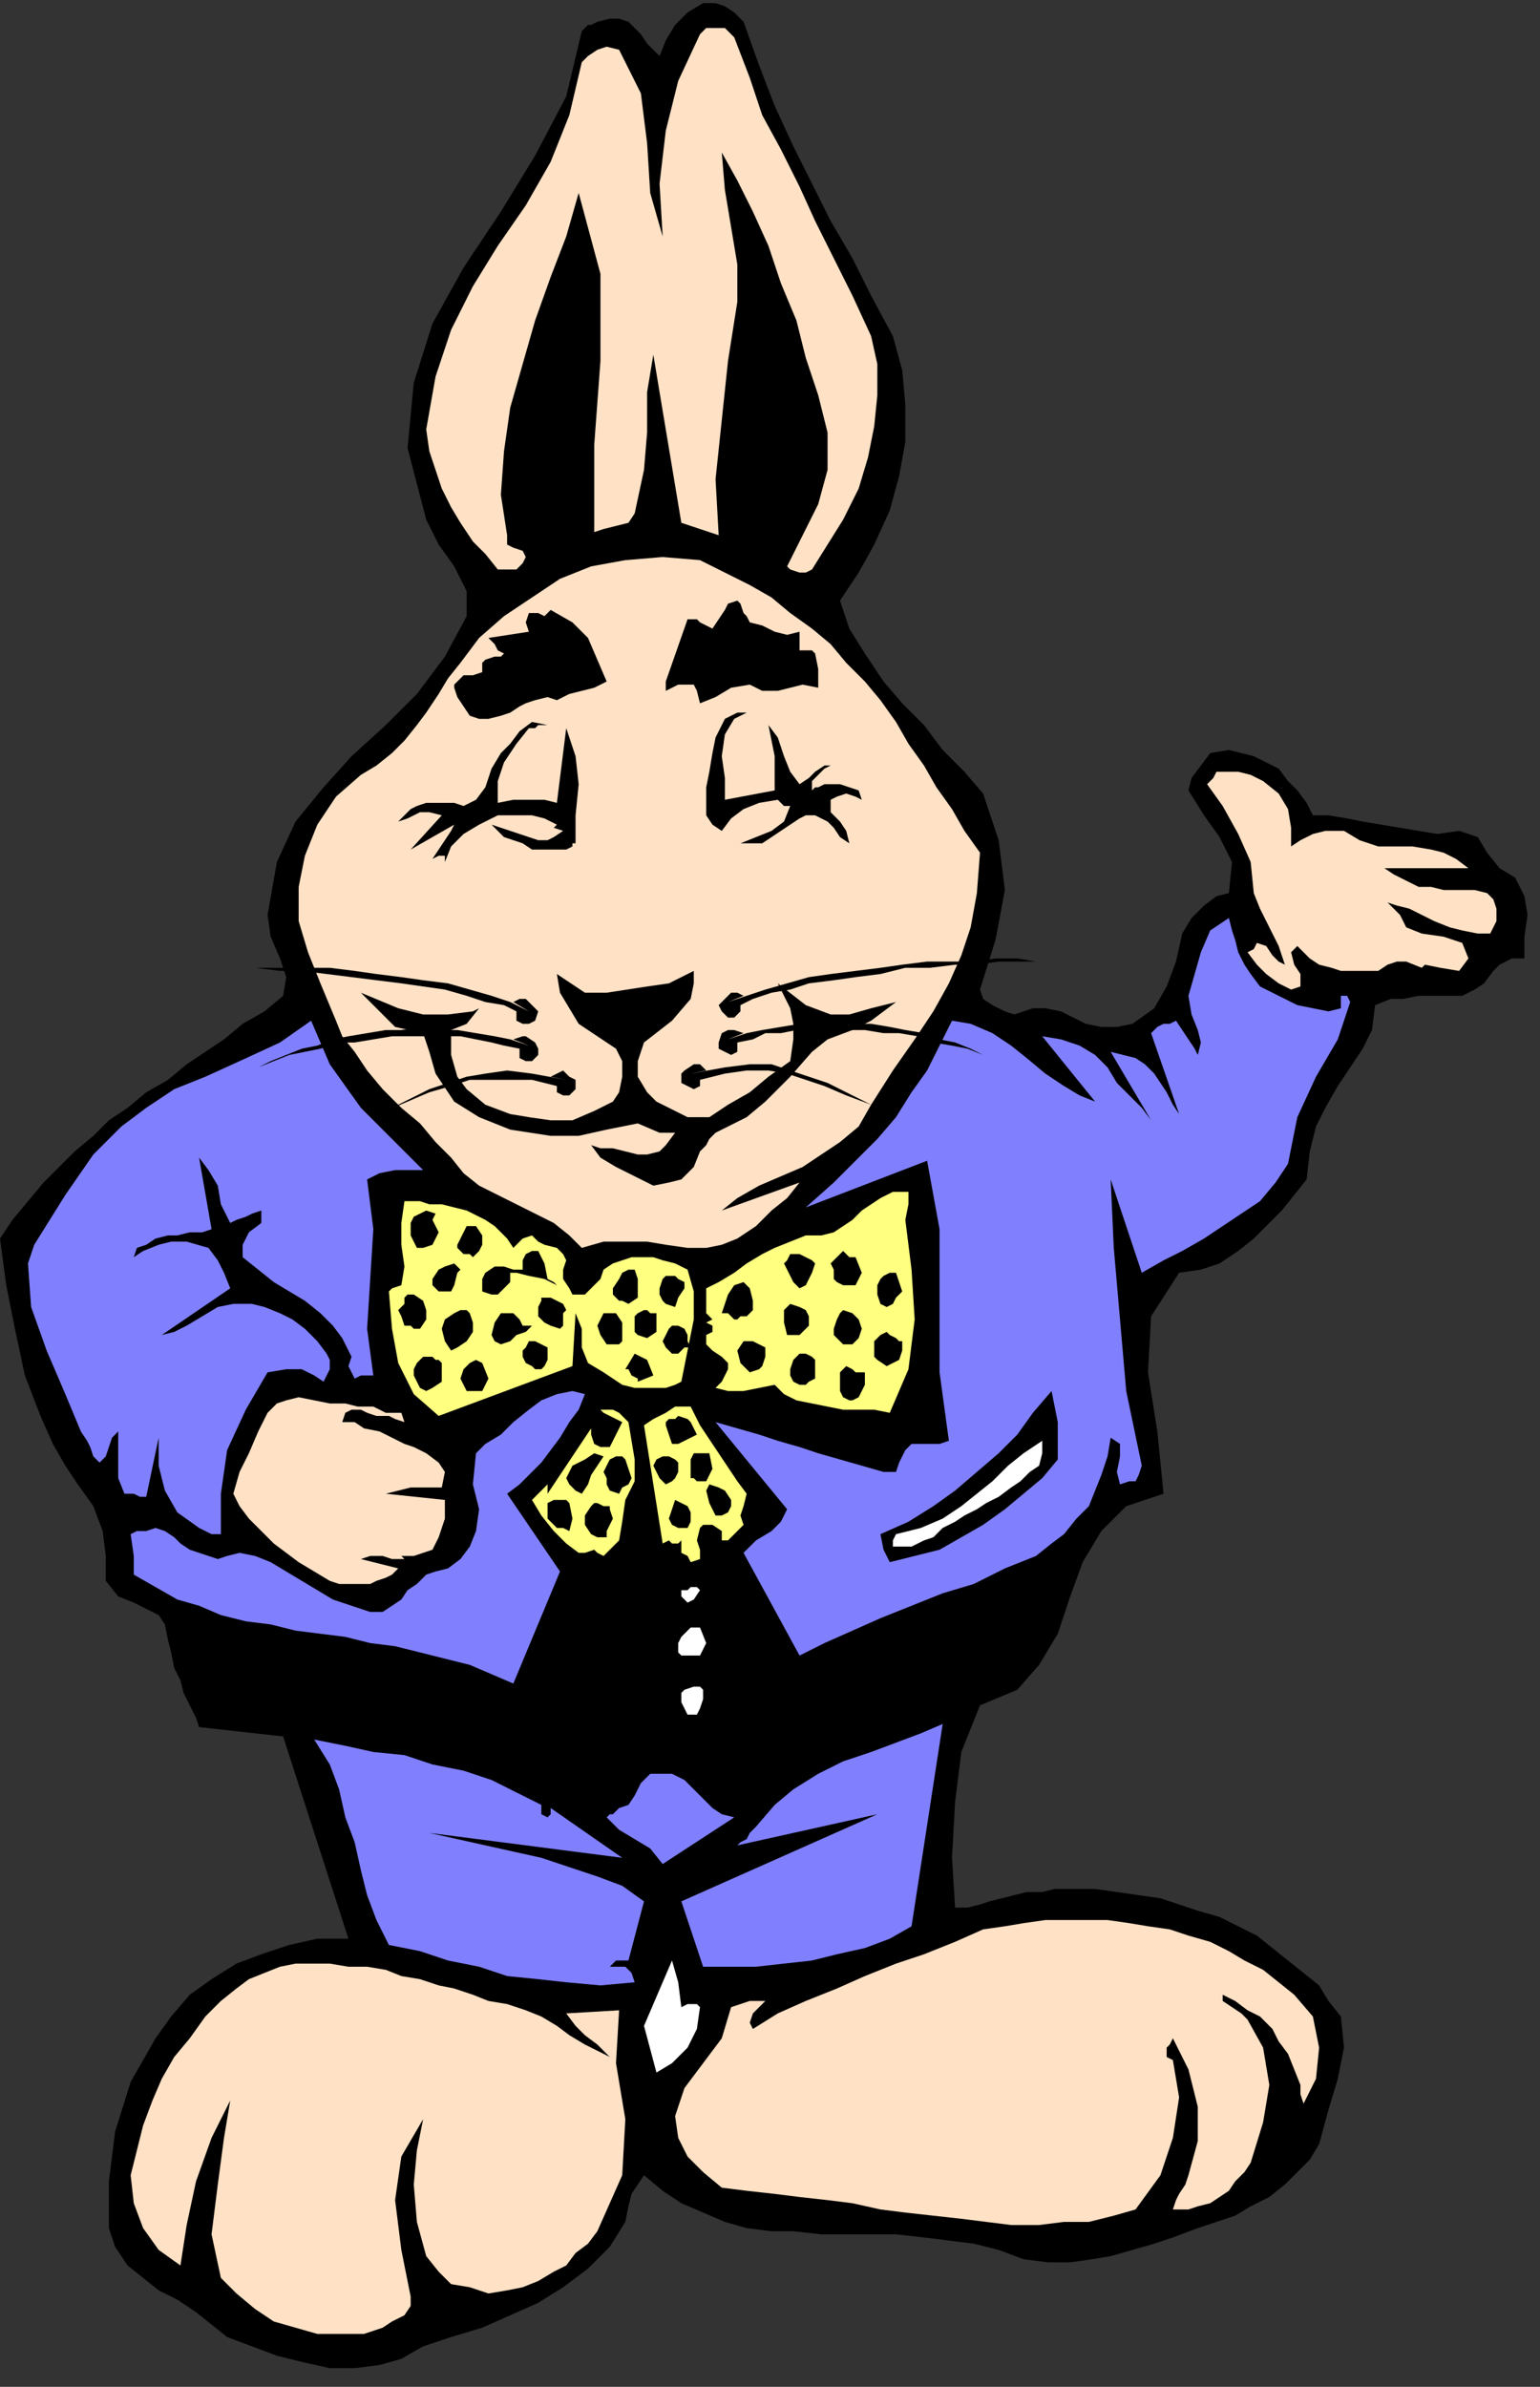 <?xml version="1.0" encoding="UTF-8" standalone="no"?>
<svg
   xmlns:dc="http://purl.org/dc/elements/1.1/"
   xmlns:cc="http://creativecommons.org/ns#"
   xmlns:rdf="http://www.w3.org/1999/02/22-rdf-syntax-ns#"
   xmlns:svg="http://www.w3.org/2000/svg"
   xmlns="http://www.w3.org/2000/svg"
   xmlns:sodipodi="http://sodipodi.sourceforge.net/DTD/sodipodi-0.dtd"
   xmlns:inkscape="http://www.inkscape.org/namespaces/inkscape"
   version="1.0"
   width="130.969mm"
   height="202.935mm"
   id="svg157"
   sodipodi:docname="EASTR015.WMF">
  <rect width="100%" height="100%" fill="#333333" stroke="none"/>
  <sodipodi:namedview
     pagecolor="#ffffff"
     bordercolor="#666666"
     borderopacity="1"
     objecttolerance="10"
     gridtolerance="10"
     guidetolerance="10"
     inkscape:pageopacity="0"
     inkscape:pageshadow="2"
     inkscape:window-width="640"
     inkscape:window-height="480"
     id="namedview159" />
  <defs
     id="defs3">
    <pattern
       id="WMFhbasepattern"
       patternUnits="userSpaceOnUse"
       width="6"
       height="6"
       x="0"
       y="0" />
  </defs>
  <path
     style="fill:#000000;fill-rule:evenodd;fill-opacity:1;stroke:none;"
     d="  M 183,388   L 185,390   L 188,393   L 191,395   L 194,396   L 198,397   L 202,397   L 205,397   L 209,397   L 214,394   L 219,391   L 223,387   L 226,384   L 222,386   L 218,388   L 214,390   L 209,391   L 203,392   L 198,392   L 193,391   L 188,390   L 187,388   L 186,388   L 184,388   L 183,388  z "
     id="path5" />
  <path
     style="fill:#000000;fill-rule:evenodd;fill-opacity:1;stroke:none;"
     d="  M 278,396   L 278,399   L 280,401   L 283,401   L 285,399   L 286,396   L 285,393   L 283,391   L 282,390   L 280,391   L 279,392   L 278,393   L 278,396  z "
     id="path7" />
  <path
     style="fill:#000000;fill-rule:evenodd;fill-opacity:1;stroke:none;"
     d="  M 0,398   L 2,413   L 5,428   L 8,442   L 13,455   L 17,464   L 21,471   L 25,477   L 30,484   L 33,492   L 34,500   L 34,508   L 38,513   L 43,515   L 47,517   L 51,519   L 53,522   L 54,527   L 55,531   L 56,536   L 58,540   L 59,544   L 61,548   L 63,552   L 64,555   L 91,558   L 112,623   L 102,623   L 93,625   L 84,628   L 76,631   L 68,636   L 61,641   L 55,648   L 50,655   L 42,669   L 37,685   L 35,701   L 35,716   L 37,722   L 41,728   L 46,732   L 51,736   L 57,739   L 63,743   L 68,747   L 73,751   L 81,754   L 89,757   L 97,759   L 106,761   L 114,761   L 122,760   L 129,758   L 136,754   L 145,751   L 155,748   L 164,744   L 173,740   L 181,735   L 189,729   L 196,722   L 201,714   L 202,709   L 203,705   L 205,702   L 207,699   L 213,704   L 219,708   L 226,711   L 233,714   L 240,716   L 248,717   L 255,717   L 264,718   L 272,718   L 280,718   L 288,718   L 297,719   L 305,720   L 313,721   L 321,723   L 329,726   L 337,727   L 344,727   L 351,726   L 357,725   L 364,723   L 371,721   L 377,719   L 385,716   L 391,714   L 397,712   L 402,709   L 408,706   L 413,702   L 417,698   L 421,694   L 424,689   L 427,678   L 430,668   L 432,658   L 431,648   L 427,643   L 424,638   L 419,634   L 414,630   L 409,626   L 404,622   L 398,619   L 392,616   L 385,614   L 379,612   L 373,610   L 366,609   L 359,608   L 352,607   L 346,607   L 339,607   L 335,608   L 330,608   L 326,609   L 322,610   L 318,611   L 315,612   L 311,613   L 307,613   L 306,597   L 307,579   L 309,563   L 315,548   L 327,543   L 334,535   L 340,525   L 344,513   L 348,502   L 354,492   L 362,484   L 374,480   L 372,460   L 369,441   L 370,423   L 379,409   L 386,408   L 392,406   L 398,402   L 403,398   L 407,394   L 412,389   L 416,384   L 420,379   L 421,370   L 423,362   L 426,356   L 430,349   L 434,343   L 438,337   L 441,331   L 442,323   L 447,321   L 451,321   L 456,320   L 461,320   L 466,320   L 470,320   L 474,318   L 477,316   L 480,312   L 482,310   L 486,308   L 490,308   L 490,301   L 491,294   L 490,288   L 487,282   L 482,279   L 478,274   L 475,269   L 469,267   L 462,268   L 456,267   L 450,266   L 444,265   L 438,264   L 433,263   L 427,262   L 422,262   L 420,258   L 417,254   L 414,251   L 411,247   L 407,245   L 403,243   L 399,242   L 395,241   L 389,242   L 386,246   L 383,250   L 382,254   L 387,262   L 392,269   L 396,277   L 395,287   L 391,288   L 387,291   L 383,295   L 380,300   L 378,309   L 375,317   L 371,324   L 364,329   L 359,330   L 354,330   L 349,329   L 345,327   L 341,325   L 336,324   L 332,324   L 326,326   L 323,325   L 319,323   L 316,321   L 315,318   L 320,302   L 323,286   L 321,270   L 316,255   L 310,248   L 303,241   L 297,233   L 290,226   L 284,219   L 278,210   L 273,202   L 270,193   L 276,184   L 281,175   L 286,164   L 289,153   L 291,142   L 291,130   L 290,119   L 287,108   L 280,95   L 274,83   L 267,71   L 261,59   L 255,47   L 249,34   L 244,21   L 239,7   L 236,4   L 233,2   L 230,1   L 226,1   L 221,4   L 217,8   L 214,13   L 212,18   L 210,16   L 208,14   L 206,11   L 204,9   L 202,7   L 199,6   L 196,6   L 192,7   L 190,8   L 189,8   L 188,9   L 187,10   L 182,31   L 172,50   L 161,68   L 149,86   L 139,104   L 133,123   L 131,144   L 137,167   L 141,175   L 146,182   L 150,190   L 150,198   L 143,211   L 134,223   L 124,233   L 113,243   L 104,253   L 95,264   L 89,277   L 86,294   L 87,301   L 90,308   L 92,314   L 91,320   L 85,325   L 78,329   L 72,334   L 66,338   L 60,342   L 54,347   L 47,351   L 41,356   L 35,360   L 30,365   L 24,370   L 19,375   L 14,380   L 9,386   L 4,392   L 0,398  z "
     id="path9" />
  <path
     style="fill:#ffe1c5;fill-rule:evenodd;fill-opacity:1;stroke:none;"
     d="  M 42,699   L 43,708   L 46,716   L 51,723   L 58,728   L 60,715   L 63,701   L 68,687   L 74,675   L 72,687   L 70,702   L 68,718   L 71,732   L 76,737   L 82,742   L 88,746   L 95,748   L 102,750   L 110,750   L 117,750   L 123,748   L 126,746   L 130,744   L 132,741   L 132,738   L 129,723   L 127,707   L 129,693   L 136,681   L 134,691   L 133,702   L 134,714   L 137,725   L 141,730   L 145,734   L 151,735   L 157,737   L 163,736   L 168,735   L 173,733   L 178,730   L 182,728   L 185,724   L 189,721   L 192,717   L 200,699   L 201,681   L 198,663   L 199,646   L 182,647   L 185,651   L 188,654   L 192,657   L 196,661   L 192,659   L 188,657   L 183,654   L 179,651   L 174,648   L 169,646   L 163,644   L 157,643   L 152,641   L 146,639   L 141,638   L 135,636   L 129,635   L 124,633   L 118,632   L 112,632   L 106,631   L 101,631   L 95,631   L 90,632   L 85,634   L 80,636   L 76,639   L 71,643   L 66,648   L 61,655   L 56,661   L 52,668   L 49,675   L 46,683   L 44,691   L 42,699  z "
     id="path11" />
  <path
     style="fill:#ffe1c5;fill-rule:evenodd;fill-opacity:1;stroke:none;"
     d="  M 75,480   L 77,484   L 80,488   L 84,492   L 88,496   L 92,499   L 96,502   L 101,505   L 106,508   L 109,509   L 113,509   L 116,509   L 119,509   L 121,508   L 124,507   L 126,506   L 128,504   L 116,501   L 119,500   L 123,500   L 126,501   L 130,501   L 129,500   L 133,500   L 139,498   L 141,494   L 143,488   L 143,482   L 124,480   L 128,479   L 132,478   L 137,478   L 142,478   L 143,473   L 141,470   L 137,467   L 133,465   L 130,464   L 126,462   L 122,460   L 117,459   L 114,457   L 110,457   L 111,454   L 113,453   L 116,453   L 118,454   L 121,455   L 125,455   L 127,456   L 130,457   L 129,454   L 127,454   L 124,454   L 120,452   L 115,452   L 111,451   L 106,451   L 101,450   L 96,449   L 92,450   L 89,451   L 86,454   L 83,460   L 80,467   L 77,473   L 75,480  z "
     id="path13" />
  <path
     style="fill:#ffff80;fill-rule:evenodd;fill-opacity:1;stroke:none;"
     d="  M 125,415   L 126,427   L 128,438   L 133,448   L 141,455   L 184,439   L 185,422   L 187,427   L 187,433   L 189,438   L 194,441   L 197,443   L 200,445   L 204,446   L 207,446   L 211,446   L 214,446   L 217,445   L 219,444   L 221,434   L 223,424   L 223,415   L 221,408   L 217,406   L 213,405   L 210,404   L 207,404   L 203,404   L 200,405   L 197,406   L 194,408   L 193,411   L 191,413   L 190,414   L 188,416   L 186,416   L 184,416   L 183,414   L 181,411   L 181,408   L 182,405   L 181,403   L 179,401   L 175,400   L 173,399   L 171,397   L 168,398   L 166,400   L 165,401   L 163,398   L 161,396   L 159,394   L 156,392   L 154,391   L 150,389   L 146,388   L 142,387   L 138,387   L 135,386   L 132,386   L 130,386   L 129,393   L 129,400   L 130,407   L 129,413   L 126,414   L 125,415  z "
     id="path15" />
  <path
     style="fill:#000000;fill-rule:evenodd;fill-opacity:1;stroke:none;"
     d="  M 128,421   L 129,423   L 130,426   L 131,426   L 132,426   L 133,427   L 135,427   L 137,424   L 137,421   L 136,418   L 133,416   L 131,416   L 130,417   L 130,419   L 128,421  z "
     id="path17" />
  <path
     style="fill:#000000;fill-rule:evenodd;fill-opacity:1;stroke:none;"
     d="  M 133,440   L 133,442   L 134,444   L 135,446   L 137,447   L 139,446   L 142,444   L 142,441   L 142,438   L 141,437   L 140,437   L 139,436   L 137,436   L 136,436   L 135,437   L 134,438   L 133,440  z "
     id="path19" />
  <path
     style="fill:#ffe1c5;fill-rule:evenodd;fill-opacity:1;stroke:none;"
     d="  M 137,138   L 138,145   L 140,151   L 142,157   L 145,163   L 148,168   L 152,174   L 156,178   L 160,183   L 163,183   L 166,183   L 168,181   L 169,179   L 168,177   L 165,176   L 163,175   L 163,172   L 161,159   L 162,145   L 164,131   L 168,117   L 172,103   L 177,89   L 182,76   L 186,62   L 193,88   L 193,116   L 191,143   L 191,171   L 194,170   L 198,169   L 202,168   L 204,165   L 207,151   L 208,139   L 208,126   L 210,114   L 219,168   L 222,169   L 225,170   L 228,171   L 231,172   L 230,154   L 232,135   L 234,116   L 237,97   L 237,85   L 235,73   L 233,61   L 232,49   L 237,58   L 242,68   L 247,79   L 251,91   L 256,103   L 259,115   L 263,127   L 266,139   L 266,151   L 263,162   L 258,172   L 253,182   L 254,183   L 257,184   L 259,184   L 261,183   L 266,175   L 271,167   L 276,157   L 279,147   L 281,137   L 282,127   L 282,117   L 280,108   L 274,95   L 268,83   L 262,71   L 257,60   L 251,48   L 245,37   L 241,25   L 236,12   L 233,9   L 230,9   L 227,9   L 225,11   L 218,26   L 214,42   L 212,59   L 213,76   L 209,62   L 208,46   L 206,30   L 199,16   L 195,15   L 192,16   L 189,18   L 187,20   L 183,37   L 177,52   L 169,66   L 160,79   L 152,92   L 145,106   L 140,121   L 137,138  z "
     id="path21" />
  <path
     style="fill:#000000;fill-rule:evenodd;fill-opacity:1;stroke:none;"
     d="  M 139,411   L 139,413   L 141,415   L 142,415   L 144,415   L 145,415   L 146,413   L 147,409   L 148,408   L 146,406   L 143,407   L 141,408   L 139,411  z "
     id="path23" />
  <path
     style="fill:#000000;fill-rule:evenodd;fill-opacity:1;stroke:none;"
     d="  M 142,427   L 143,431   L 145,434   L 147,433   L 150,431   L 152,428   L 152,425   L 151,422   L 150,421   L 148,421   L 146,422   L 143,424   L 142,427  z "
     id="path25" />
  <path
     style="fill:#000000;fill-rule:evenodd;fill-opacity:1;stroke:none;"
     d="  M 148,443   L 149,445   L 150,447   L 152,447   L 155,447   L 157,443   L 155,438   L 153,437   L 151,438   L 149,440   L 148,443  z "
     id="path27" />
  <path
     style="fill:#000000;fill-rule:evenodd;fill-opacity:1;stroke:none;"
     d="  M 155,412   L 155,413   L 155,415   L 158,416   L 160,416   L 162,414   L 164,412   L 164,409   L 166,409   L 170,410   L 175,411   L 179,413   L 182,416   L 181,415   L 179,413   L 178,412   L 176,411   L 175,406   L 173,402   L 171,402   L 169,403   L 168,405   L 168,408   L 165,408   L 162,407   L 159,407   L 156,409   L 155,411   L 155,412  z "
     id="path29" />
  <path
     style="fill:#000000;fill-rule:evenodd;fill-opacity:1;stroke:none;"
     d="  M 158,429   L 159,431   L 161,432   L 164,431   L 166,429   L 169,428   L 171,426   L 168,426   L 167,424   L 165,422   L 161,422   L 159,425   L 158,429  z "
     id="path31" />
  <path
     style="fill:#000000;fill-rule:evenodd;fill-opacity:1;stroke:none;"
     d="  M 168,434   L 168,436   L 169,438   L 171,439   L 172,440   L 174,440   L 175,439   L 176,437   L 176,435   L 176,433   L 174,432   L 172,431   L 170,431   L 169,433   L 168,434  z "
     id="path33" />
  <path
     style="fill:#ffff80;fill-rule:evenodd;fill-opacity:1;stroke:none;"
     d="  M 171,482   L 174,487   L 178,492   L 182,496   L 186,499   L 188,499   L 191,498   L 192,499   L 194,500   L 199,495   L 200,489   L 201,482   L 204,476   L 204,469   L 203,463   L 202,457   L 199,454   L 197,453   L 195,453   L 194,453   L 193,453   L 194,454   L 196,455   L 198,456   L 200,457   L 196,465   L 193,465   L 191,464   L 190,461   L 190,459   L 176,480   L 176,477   L 175,478   L 173,480   L 171,482  z "
     id="path35" />
  <path
     style="fill:#000000;fill-rule:evenodd;fill-opacity:1;stroke:none;"
     d="  M 173,420   L 173,423   L 175,425   L 177,426   L 180,427   L 181,426   L 181,424   L 181,422   L 182,421   L 181,419   L 179,418   L 177,417   L 174,417   L 174,418   L 173,420  z "
     id="path37" />
  <path
     style="fill:#000000;fill-rule:evenodd;fill-opacity:1;stroke:none;"
     d="  M 176,483   L 176,485   L 176,488   L 177,489   L 179,491   L 181,491   L 183,492   L 184,488   L 183,483   L 182,482   L 180,482   L 178,482   L 176,483  z "
     id="path39" />
  <path
     style="fill:#000000;fill-rule:evenodd;fill-opacity:1;stroke:none;"
     d="  M 182,475   L 183,477   L 184,478   L 185,479   L 187,480   L 189,477   L 190,474   L 192,471   L 194,468   L 191,467   L 188,469   L 184,471   L 182,475  z "
     id="path41" />
  <path
     style="fill:#000000;fill-rule:evenodd;fill-opacity:1;stroke:none;"
     d="  M 188,487   L 188,490   L 190,493   L 192,494   L 193,494   L 195,494   L 195,492   L 197,488   L 196,485   L 196,484   L 194,484   L 192,483   L 191,483   L 190,484   L 188,487  z "
     id="path43" />
  <path
     style="fill:#ffffff;fill-rule:evenodd;fill-opacity:1;stroke:none;"
     d="  M 190,470   L 191,470   L 192,470   L 191,470   L 190,470  z "
     id="path45" />
  <path
     style="fill:#000000;fill-rule:evenodd;fill-opacity:1;stroke:none;"
     d="  M 192,426   L 193,429   L 195,432   L 197,432   L 199,432   L 200,431   L 200,429   L 200,425   L 198,422   L 196,422   L 194,422   L 193,424   L 192,426  z "
     id="path47" />
  <path
     style="fill:#000000;fill-rule:evenodd;fill-opacity:1;stroke:none;"
     d="  M 194,473   L 195,475   L 195,477   L 196,479   L 199,480   L 200,478   L 202,477   L 203,475   L 202,472   L 201,469   L 200,468   L 198,468   L 196,469   L 195,471   L 194,473  z "
     id="path49" />
  <path
     style="fill:#000000;fill-rule:evenodd;fill-opacity:1;stroke:none;"
     d="  M 197,414   L 197,416   L 199,418   L 200,418   L 202,419   L 205,417   L 205,414   L 205,411   L 204,408   L 202,408   L 200,409   L 199,411   L 197,414  z "
     id="path51" />
  <path
     style="fill:#000000;fill-rule:evenodd;fill-opacity:1;stroke:none;"
     d="  M 204,423   L 204,425   L 204,428   L 205,429   L 208,430   L 211,428   L 211,423   L 211,422   L 209,422   L 208,421   L 207,421   L 205,422   L 204,423  z "
     id="path53" />
  <path
     style="fill:#ffffff;fill-rule:evenodd;fill-opacity:1;stroke:none;"
     d="  M 207,651   L 211,666   L 216,663   L 221,658   L 224,652   L 225,645   L 224,644   L 223,644   L 221,644   L 219,645   L 218,637   L 216,630   L 207,651  z "
     id="path55" />
  <path
     style="fill:#ffff80;fill-rule:evenodd;fill-opacity:1;stroke:none;"
     d="  M 207,458   L 213,496   L 215,495   L 216,496   L 218,496   L 219,495   L 219,497   L 219,499   L 221,500   L 222,502   L 225,501   L 225,498   L 224,495   L 225,491   L 226,490   L 229,490   L 232,492   L 232,495   L 234,495   L 236,493   L 237,492   L 239,490   L 238,487   L 239,484   L 240,480   L 237,476   L 233,470   L 229,464   L 225,458   L 222,452   L 217,452   L 214,454   L 210,456   L 207,458  z "
     id="path57" />
  <path
     style="fill:#000000;fill-rule:evenodd;fill-opacity:1;stroke:none;"
     d="  M 201,440   L 202,440   L 203,442   L 205,443   L 205,444   L 210,442   L 208,437   L 204,435   L 201,440  z "
     id="path59" />
  <path
     style="fill:#000000;fill-rule:evenodd;fill-opacity:1;stroke:none;"
     d="  M 211,469   L 210,471   L 211,473   L 212,475   L 214,477   L 216,476   L 217,475   L 218,473   L 218,470   L 217,469   L 215,468   L 213,468   L 211,469  z "
     id="path61" />
  <path
     style="fill:#000000;fill-rule:evenodd;fill-opacity:1;stroke:none;"
     d="  M 212,414   L 212,416   L 213,418   L 214,419   L 217,420   L 218,417   L 220,414   L 220,412   L 218,411   L 217,410   L 214,410   L 213,411   L 212,414  z "
     id="path63" />
  <path
     style="fill:#000000;fill-rule:evenodd;fill-opacity:1;stroke:none;"
     d="  M 213,431   L 214,433   L 216,435   L 218,435   L 219,434   L 220,433   L 222,433   L 221,431   L 221,429   L 220,427   L 218,426   L 216,426   L 215,427   L 214,429   L 213,431  z "
     id="path65" />
  <path
     style="fill:#000000;fill-rule:evenodd;fill-opacity:1;stroke:none;"
     d="  M 214,458   L 215,461   L 216,464   L 218,464   L 220,463   L 222,462   L 224,461   L 223,459   L 222,457   L 221,456   L 218,455   L 217,456   L 215,456   L 214,457   L 214,458  z "
     id="path67" />
  <path
     style="fill:#000000;fill-rule:evenodd;fill-opacity:1;stroke:none;"
     d="  M 215,488   L 216,490   L 218,491   L 221,491   L 222,489   L 222,486   L 221,484   L 219,483   L 217,482   L 216,485   L 215,488  z "
     id="path69" />
  <path
     style="fill:#ffe1c5;fill-rule:evenodd;fill-opacity:1;stroke:none;"
     d="  M 217,680   L 218,687   L 221,693   L 226,698   L 232,703   L 240,704   L 249,705   L 257,706   L 266,707   L 274,708   L 283,710   L 291,711   L 300,712   L 309,713   L 317,714   L 325,715   L 334,715   L 342,714   L 350,714   L 358,712   L 365,710   L 373,699   L 377,687   L 379,674   L 377,662   L 375,661   L 375,658   L 376,657   L 377,655   L 382,665   L 385,677   L 385,688   L 382,699   L 381,702   L 379,705   L 378,707   L 377,710   L 382,710   L 385,709   L 389,708   L 392,706   L 395,704   L 397,701   L 400,698   L 402,695   L 406,682   L 408,670   L 406,658   L 401,649   L 399,647   L 396,645   L 393,643   L 393,641   L 397,643   L 401,646   L 405,648   L 409,652   L 411,656   L 414,660   L 416,665   L 418,670   L 418,673   L 419,676   L 423,668   L 424,658   L 422,648   L 416,641   L 411,637   L 406,633   L 400,630   L 395,627   L 389,624   L 382,622   L 376,620   L 369,619   L 363,618   L 356,617   L 349,617   L 342,617   L 336,617   L 329,618   L 323,619   L 316,620   L 307,624   L 297,628   L 288,631   L 278,635   L 269,639   L 259,643   L 250,647   L 242,652   L 241,650   L 242,647   L 244,645   L 246,643   L 243,643   L 241,643   L 238,644   L 235,645   L 232,655   L 226,663   L 220,671   L 217,680  z "
     id="path71" />
  <path
     style="fill:#ffffff;fill-rule:evenodd;fill-opacity:1;stroke:none;"
     d="  M 218,528   L 218,529   L 218,531   L 219,532   L 221,532   L 223,532   L 225,532   L 227,528   L 225,523   L 222,523   L 221,524   L 219,526   L 218,528  z "
     id="path73" />
  <path
     style="fill:#ffffff;fill-rule:evenodd;fill-opacity:1;stroke:none;"
     d="  M 219,511   L 219,513   L 221,515   L 223,514   L 225,511   L 224,510   L 222,510   L 221,511   L 219,511  z "
     id="path75" />
  <path
     style="fill:#ffffff;fill-rule:evenodd;fill-opacity:1;stroke:none;"
     d="  M 219,544   L 219,547   L 221,551   L 224,551   L 225,549   L 226,546   L 226,543   L 225,542   L 223,542   L 220,543   L 219,544  z "
     id="path77" />
  <path
     style="fill:#000000;fill-rule:evenodd;fill-opacity:1;stroke:none;"
     d="  M 222,469   L 222,472   L 222,475   L 223,475   L 224,476   L 226,476   L 227,476   L 229,472   L 228,467   L 226,467   L 225,467   L 223,467   L 222,469  z "
     id="path79" />
  <path
     style="fill:#ffff80;fill-rule:evenodd;fill-opacity:1;stroke:none;"
     d="  M 227,414   L 227,417   L 227,419   L 227,422   L 229,424   L 227,425   L 229,426   L 229,428   L 227,429   L 227,432   L 229,434   L 232,436   L 234,438   L 234,440   L 233,442   L 232,444   L 230,446   L 234,447   L 239,447   L 244,446   L 249,445   L 252,448   L 256,450   L 261,451   L 266,452   L 271,453   L 276,453   L 281,453   L 286,454   L 292,440   L 294,424   L 293,408   L 291,392   L 292,387   L 292,383   L 287,383   L 283,385   L 280,387   L 277,389   L 274,392   L 271,394   L 268,396   L 264,397   L 259,397   L 254,399   L 249,401   L 245,403   L 240,406   L 236,409   L 231,412   L 227,414  z "
     id="path81" />
  <path
     style="fill:#000000;fill-rule:evenodd;fill-opacity:1;stroke:none;"
     d="  M 227,479   L 228,483   L 230,487   L 232,487   L 234,486   L 235,484   L 235,482   L 233,479   L 231,478   L 228,477   L 227,479  z "
     id="path83" />
  <path
     style="fill:#8080ff;fill-rule:evenodd;fill-opacity:1;stroke:none;"
     d="  M 9,406   L 10,420   L 15,434   L 21,448   L 26,460   L 28,463   L 29,465   L 30,468   L 32,470   L 34,468   L 35,465   L 36,462   L 38,460   L 38,465   L 38,470   L 38,475   L 40,480   L 42,480   L 43,480   L 45,481   L 47,481   L 51,462   L 51,471   L 53,479   L 57,486   L 64,491   L 66,492   L 68,493   L 69,493   L 71,493   L 71,480   L 73,466   L 79,453   L 86,441   L 92,440   L 97,440   L 101,442   L 104,444   L 105,442   L 106,440   L 106,437   L 105,435   L 102,431   L 98,427   L 94,424   L 90,422   L 85,420   L 81,419   L 75,419   L 70,420   L 65,423   L 60,426   L 56,428   L 52,429   L 74,414   L 72,409   L 70,405   L 67,401   L 60,399   L 55,399   L 51,400   L 46,402   L 43,404   L 44,401   L 47,400   L 50,398   L 54,397   L 57,397   L 61,396   L 65,396   L 68,395   L 64,372   L 67,376   L 70,381   L 71,387   L 74,393   L 76,392   L 79,391   L 81,390   L 84,389   L 84,393   L 80,396   L 78,400   L 78,404   L 83,408   L 88,412   L 93,415   L 98,418   L 103,422   L 107,426   L 110,430   L 113,436   L 112,439   L 113,441   L 114,443   L 116,442   L 118,442   L 120,442   L 118,427   L 119,411   L 120,395   L 118,379   L 122,377   L 127,376   L 131,376   L 136,376   L 132,372   L 127,367   L 122,362   L 116,356   L 111,349   L 106,342   L 103,335   L 100,328   L 90,335   L 77,341   L 66,346   L 56,350   L 47,356   L 39,362   L 30,371   L 21,384   L 11,400   L 10,403   L 9,406  z "
     id="path85" />
  <path
     style="fill:#8080ff;fill-rule:evenodd;fill-opacity:1;stroke:none;"
     d="  M 42,493   L 43,500   L 43,506   L 50,510   L 57,514   L 64,516   L 71,519   L 79,521   L 87,522   L 95,524   L 103,525   L 111,526   L 119,528   L 127,529   L 135,531   L 143,533   L 151,535   L 158,538   L 165,541   L 180,505   L 163,480   L 167,477   L 170,474   L 174,470   L 177,466   L 180,462   L 183,457   L 186,453   L 188,448   L 184,447   L 179,448   L 174,450   L 170,453   L 165,457   L 161,461   L 156,464   L 153,467   L 152,477   L 154,485   L 153,492   L 151,497   L 148,501   L 144,504   L 140,505   L 137,506   L 134,509   L 131,511   L 129,514   L 126,516   L 123,518   L 119,518   L 113,516   L 107,514   L 102,511   L 97,508   L 92,505   L 87,502   L 82,500   L 77,499   L 73,500   L 70,501   L 67,500   L 64,499   L 61,498   L 58,496   L 56,494   L 53,492   L 50,491   L 47,492   L 44,492   L 42,493  z "
     id="path87" />
  <path
     style="fill:#8080ff;fill-rule:evenodd;fill-opacity:1;stroke:none;"
     d="  M 101,559   L 106,567   L 109,575   L 111,584   L 114,592   L 116,601   L 118,609   L 121,617   L 125,625   L 135,627   L 144,630   L 154,632   L 163,635   L 173,636   L 182,637   L 193,638   L 204,637   L 203,634   L 201,632   L 199,632   L 196,632   L 197,631   L 198,630   L 200,630   L 202,630   L 207,611   L 200,606   L 192,603   L 183,600   L 174,597   L 165,595   L 156,593   L 147,591   L 138,589   L 200,597   L 177,581   L 177,583   L 176,584   L 174,583   L 174,580   L 166,576   L 158,572   L 149,569   L 139,567   L 130,564   L 120,563   L 111,561   L 101,559  z "
     id="path89" />
  <path
     style="fill:#8080ff;fill-rule:evenodd;fill-opacity:1;stroke:none;"
     d="  M 195,584   L 199,588   L 204,591   L 209,594   L 213,599   L 236,584   L 232,583   L 229,581   L 226,578   L 223,575   L 220,572   L 216,570   L 213,570   L 209,570   L 206,573   L 204,577   L 202,580   L 199,581   L 198,582   L 197,583   L 196,583   L 195,584  z "
     id="path91" />
  <path
     style="fill:#8080ff;fill-rule:evenodd;fill-opacity:1;stroke:none;"
     d="  M 219,611   L 226,632   L 234,632   L 243,632   L 252,631   L 261,630   L 269,628   L 278,626   L 286,623   L 293,619   L 303,554   L 296,557   L 288,560   L 280,563   L 271,566   L 263,570   L 255,575   L 249,580   L 243,587   L 241,589   L 240,591   L 238,592   L 237,593   L 282,583   L 219,611  z "
     id="path93" />
  <path
     style="fill:#8080ff;fill-rule:evenodd;fill-opacity:1;stroke:none;"
     d="  M 230,457   L 253,485   L 251,489   L 248,492   L 243,495   L 239,499   L 257,532   L 265,528   L 274,524   L 283,520   L 293,516   L 303,512   L 313,509   L 323,504   L 333,500   L 338,496   L 342,493   L 346,488   L 350,484   L 352,479   L 354,474   L 356,468   L 357,462   L 360,464   L 360,468   L 359,473   L 360,477   L 363,476   L 365,476   L 366,474   L 367,471   L 362,447   L 360,424   L 358,401   L 357,379   L 367,409   L 374,405   L 380,402   L 387,398   L 393,394   L 399,390   L 405,386   L 410,380   L 414,374   L 417,359   L 423,346   L 430,334   L 434,322   L 433,320   L 431,320   L 431,322   L 431,324   L 427,325   L 422,324   L 417,323   L 413,321   L 409,319   L 405,317   L 402,313   L 400,310   L 398,306   L 397,302   L 396,299   L 395,295   L 389,299   L 386,306   L 384,313   L 382,320   L 383,326   L 385,331   L 386,335   L 385,339   L 384,337   L 382,334   L 380,331   L 378,328   L 376,329   L 374,329   L 372,330   L 370,332   L 379,358   L 377,355   L 375,351   L 373,348   L 371,345   L 368,342   L 365,340   L 361,339   L 357,338   L 370,360   L 367,356   L 363,352   L 359,348   L 356,343   L 352,339   L 347,336   L 341,334   L 335,333   L 352,354   L 347,352   L 342,349   L 336,345   L 330,340   L 325,336   L 319,332   L 312,329   L 306,328   L 302,336   L 298,344   L 293,351   L 288,359   L 282,366   L 275,373   L 268,380   L 259,388   L 298,373   L 302,395   L 302,418   L 302,441   L 305,463   L 302,464   L 299,464   L 296,464   L 293,464   L 291,466   L 289,470   L 288,473   L 284,473   L 277,471   L 270,469   L 263,467   L 257,465   L 250,463   L 244,461   L 237,459   L 230,457  z "
     id="path95" />
  <path
     style="fill:#000000;fill-rule:evenodd;fill-opacity:1;stroke:none;"
     d="  M 232,422   L 234,422   L 236,424   L 237,424   L 238,423   L 240,423   L 240,423   L 242,421   L 242,418   L 241,414   L 239,412   L 236,413   L 234,416   L 233,419   L 232,422  z "
     id="path97" />
  <path
     style="fill:#000000;fill-rule:evenodd;fill-opacity:1;stroke:none;"
     d="  M 237,434   L 238,438   L 241,441   L 244,440   L 245,439   L 246,436   L 246,433   L 244,432   L 242,431   L 239,431   L 237,434  z "
     id="path99" />
  <path
     style="fill:#000000;fill-rule:evenodd;fill-opacity:1;stroke:none;"
     d="  M 252,422   L 252,425   L 253,429   L 255,429   L 257,429   L 259,427   L 260,426   L 260,423   L 259,421   L 257,420   L 254,419   L 252,421   L 252,422  z "
     id="path101" />
  <path
     style="fill:#000000;fill-rule:evenodd;fill-opacity:1;stroke:none;"
     d="  M 252,406   L 253,408   L 254,410   L 255,412   L 257,414   L 259,413   L 260,411   L 261,409   L 262,406   L 261,405   L 259,404   L 257,403   L 254,403   L 253,405   L 252,406  z "
     id="path103" />
  <path
     style="fill:#000000;fill-rule:evenodd;fill-opacity:1;stroke:none;"
     d="  M 254,440   L 254,442   L 255,444   L 257,445   L 259,445   L 260,444   L 262,443   L 262,441   L 262,439   L 262,437   L 261,436   L 259,435   L 257,435   L 255,437   L 254,440  z "
     id="path105" />
  <path
     style="fill:#000000;fill-rule:evenodd;fill-opacity:1;stroke:none;"
     d="  M 267,406   L 268,408   L 268,411   L 269,412   L 271,413   L 273,413   L 275,413   L 277,409   L 275,404   L 274,404   L 273,404   L 272,403   L 271,402   L 269,404   L 267,406  z "
     id="path107" />
  <path
     style="fill:#000000;fill-rule:evenodd;fill-opacity:1;stroke:none;"
     d="  M 268,427   L 268,429   L 270,431   L 271,432   L 274,432   L 276,430   L 277,427   L 276,424   L 274,422   L 271,421   L 270,422   L 269,424   L 268,427  z "
     id="path109" />
  <path
     style="fill:#000000;fill-rule:evenodd;fill-opacity:1;stroke:none;"
     d="  M 270,444   L 270,446   L 270,447   L 271,449   L 273,450   L 274,450   L 276,449   L 278,445   L 278,441   L 277,441   L 275,441   L 274,440   L 272,439   L 270,441   L 270,444  z "
     id="path111" />
  <path
     style="fill:#000000;fill-rule:evenodd;fill-opacity:1;stroke:none;"
     d="  M 281,431   L 281,434   L 281,436   L 282,437   L 285,439   L 287,438   L 289,437   L 290,434   L 290,431   L 289,431   L 288,430   L 286,429   L 285,428   L 283,429   L 281,431  z "
     id="path113" />
  <path
     style="fill:#000000;fill-rule:evenodd;fill-opacity:1;stroke:none;"
     d="  M 282,413   L 282,416   L 283,419   L 285,420   L 287,419   L 288,417   L 290,415   L 289,412   L 288,409   L 286,409   L 284,410   L 283,411   L 282,413  z "
     id="path115" />
  <path
     style="fill:#000000;fill-rule:evenodd;fill-opacity:1;stroke:none;"
     d="  M 283,493   L 284,498   L 286,502   L 294,500   L 302,498   L 309,494   L 316,490   L 323,485   L 329,480   L 335,475   L 340,469   L 340,457   L 338,447   L 332,454   L 327,461   L 321,467   L 314,473   L 307,479   L 300,484   L 292,489   L 283,493  z "
     id="path117" />
  <path
     style="fill:#000000;fill-rule:evenodd;fill-opacity:1;stroke:none;"
     d="  M 285,422   L 287,422   L 289,421   L 287,422   L 285,422  z "
     id="path119" />
  <path
     style="fill:#ffffff;fill-rule:evenodd;fill-opacity:1;stroke:none;"
     d="  M 287,497   L 290,497   L 293,497   L 297,495   L 300,494   L 303,491   L 307,489   L 310,487   L 314,485   L 317,483   L 321,481   L 325,478   L 328,476   L 331,473   L 334,471   L 335,467   L 335,463   L 329,467   L 324,471   L 319,476   L 314,480   L 309,484   L 303,488   L 296,491   L 288,493   L 287,495   L 287,497  z "
     id="path121" />
  <path
     style="fill:#ffe1c5;fill-rule:evenodd;fill-opacity:1;stroke:none;"
     d="  M 388,252   L 393,259   L 398,268   L 402,277   L 403,287   L 405,292   L 408,298   L 411,304   L 413,310   L 411,309   L 409,307   L 407,304   L 404,303   L 403,305   L 401,306   L 404,310   L 407,313   L 411,316   L 415,318   L 418,317   L 418,316   L 418,313   L 416,310   L 415,306   L 417,304   L 419,306   L 421,308   L 424,310   L 428,311   L 431,312   L 435,312   L 439,312   L 443,312   L 446,310   L 449,309   L 452,309   L 457,311   L 458,310   L 463,311   L 469,312   L 472,308   L 470,303   L 464,301   L 457,300   L 452,298   L 451,296   L 450,294   L 448,292   L 446,290   L 449,291   L 453,292   L 457,294   L 461,296   L 466,298   L 470,299   L 475,300   L 479,300   L 481,296   L 481,292   L 480,289   L 478,287   L 474,286   L 469,286   L 464,286   L 460,285   L 456,285   L 452,283   L 448,281   L 445,279   L 472,279   L 468,276   L 464,274   L 460,273   L 454,272   L 449,272   L 443,272   L 437,270   L 432,267   L 426,267   L 422,268   L 418,270   L 415,272   L 415,266   L 414,260   L 411,255   L 406,251   L 402,249   L 398,248   L 395,248   L 391,248   L 390,250   L 388,252  z "
     id="path123" />
  <path
     style="fill:#ffe1c5;fill-rule:evenodd;fill-opacity:1;stroke:none;"
     d="  M 280,355   L 287,344   L 294,334   L 300,325   L 305,316   L 309,307   L 312,298   L 314,287   L 315,274   L 310,267   L 306,260   L 301,253   L 297,246   L 292,239   L 288,232   L 283,225   L 278,219   L 272,213   L 267,207   L 261,202   L 254,197   L 248,192   L 241,188   L 233,184   L 225,180   L 213,179   L 201,180   L 190,182   L 180,186   L 171,192   L 162,198   L 154,205   L 148,213   L 144,218   L 141,223   L 137,229   L 134,233   L 130,238   L 126,242   L 121,246   L 116,249   L 108,256   L 102,265   L 98,275   L 96,285   L 96,296   L 99,306   L 103,316   L 108,328   L 110,333   L 114,338   L 118,344   L 123,350   L 129,356   L 135,361   L 140,367   L 145,372   L 149,377   L 154,381   L 160,384   L 166,387   L 172,390   L 178,393   L 183,397   L 187,401   L 194,399   L 201,399   L 208,399   L 214,400   L 221,401   L 227,401   L 232,400   L 237,398   L 243,394   L 248,389   L 253,385   L 257,380   L 232,389   L 237,385   L 244,381   L 251,378   L 258,375   L 264,371   L 270,367   L 276,362   L 280,355  z "
     id="path125" />
  <path
     style="fill:#000000;fill-rule:evenodd;fill-opacity:1;stroke:none;"
     d="  M 232,363   L 230,364   L 228,366   L 227,368   L 225,370   L 223,375   L 219,379   L 215,380   L 210,381   L 204,378   L 198,375   L 193,372   L 190,368   L 193,369   L 197,369   L 201,370   L 205,371   L 208,371   L 212,370   L 214,368   L 217,364   L 212,364   L 205,361   L 195,363   L 186,365   L 177,365   L 164,363   L 154,359   L 146,354   L 140,345   L 138,338   L 136,332   L 127,330   L 122,325   L 116,319   L 128,324   L 136,326   L 144,326   L 152,325   L 154,324   L 150,329   L 145,331   L 145,335   L 145,339   L 147,346   L 150,350   L 156,355   L 164,358   L 170,359   L 177,360   L 184,360   L 191,357   L 197,354   L 199,351   L 200,346   L 200,341   L 198,337   L 192,333   L 186,329   L 183,324   L 180,319   L 179,313   L 188,319   L 195,319   L 208,317   L 215,316   L 223,312   L 223,316   L 222,321   L 216,328   L 207,335   L 205,341   L 205,346   L 208,351   L 211,354   L 221,359   L 228,359   L 234,355   L 241,351   L 247,346   L 254,341   L 255,334   L 255,329   L 254,324   L 252,320   L 250,316   L 259,323   L 267,326   L 273,326   L 280,324   L 288,322   L 280,328   L 274,331   L 266,334   L 261,338   L 254,346   L 246,354   L 240,359   L 232,363  z "
     id="path127" />
  <path
     style="fill:#000000;fill-rule:evenodd;fill-opacity:1;stroke:none;"
     d="  M 128,264   L 131,263   L 135,261   L 138,261   L 142,262   L 132,273   L 146,265   L 145,267   L 143,270   L 141,273   L 139,276   L 141,275   L 142,275   L 143,275   L 143,277   L 145,272   L 149,268   L 154,265   L 160,262   L 165,262   L 171,262   L 175,263   L 179,265   L 178,266   L 181,267   L 178,269   L 176,270   L 173,270   L 170,269   L 167,268   L 164,267   L 161,266   L 158,265   L 160,267   L 162,269   L 165,270   L 168,271   L 171,273   L 174,273   L 178,273   L 181,273   L 182,273   L 184,272   L 184,271   L 185,271   L 185,262   L 186,252   L 185,243   L 182,234   L 179,258   L 175,257   L 170,257   L 165,257   L 160,258   L 160,251   L 162,245   L 166,239   L 170,234   L 172,234   L 173,233   L 175,233   L 176,233   L 171,232   L 167,235   L 164,239   L 161,242   L 158,247   L 156,253   L 153,257   L 149,259   L 146,258   L 142,258   L 139,258   L 137,258   L 134,259   L 132,260   L 130,262   L 128,264  z "
     id="path129" />
  <path
     style="fill:#000000;fill-rule:evenodd;fill-opacity:1;stroke:none;"
     d="  M 146,221   L 147,224   L 149,227   L 151,230   L 154,231   L 157,231   L 161,230   L 164,229   L 167,227   L 169,226   L 172,225   L 176,224   L 179,225   L 183,223   L 187,222   L 191,221   L 195,219   L 192,212   L 189,205   L 184,200   L 177,196   L 176,197   L 175,198   L 173,197   L 170,197   L 169,200   L 170,203   L 157,205   L 158,206   L 159,207   L 160,209   L 162,210   L 161,211   L 159,211   L 156,212   L 155,213   L 155,216   L 152,217   L 149,217   L 147,219   L 146,220   L 146,221  z "
     id="path131" />
  <path
     style="fill:#000000;fill-rule:evenodd;fill-opacity:1;stroke:none;"
     d="  M 150,220   L 151,223   L 153,224   L 155,225   L 157,227   L 159,228   L 164,224   L 170,220   L 177,221   L 180,220   L 182,220   L 185,219   L 188,218   L 187,212   L 185,207   L 182,203   L 178,199   L 178,202   L 176,205   L 174,204   L 171,204   L 167,205   L 162,205   L 164,206   L 166,208   L 168,210   L 168,213   L 165,213   L 163,213   L 160,213   L 158,213   L 158,216   L 159,219   L 157,220   L 155,220   L 152,220   L 150,220  z "
     id="path133" />
  <path
     style="fill:#000000;fill-rule:evenodd;fill-opacity:1;stroke:none;"
     d="  M 214,219   L 214,220   L 214,222   L 216,221   L 218,220   L 220,220   L 223,220   L 224,222   L 225,226   L 230,224   L 235,221   L 241,220   L 245,222   L 250,222   L 254,221   L 258,220   L 263,221   L 263,215   L 262,210   L 261,209   L 260,209   L 259,209   L 257,209   L 257,206   L 257,203   L 253,204   L 249,203   L 245,201   L 241,200   L 240,198   L 239,197   L 238,194   L 237,193   L 234,194   L 233,196   L 231,199   L 229,202   L 227,201   L 225,200   L 224,199   L 221,199   L 214,219  z "
     id="path135" />
  <path
     style="fill:#000000;fill-rule:evenodd;fill-opacity:1;stroke:none;"
     d="  M 218,216   L 219,216   L 221,216   L 222,216   L 223,215   L 225,217   L 225,220   L 230,219   L 235,216   L 240,215   L 245,216   L 247,218   L 251,218   L 255,216   L 259,215   L 259,212   L 257,211   L 253,211   L 251,210   L 252,209   L 253,206   L 251,207   L 249,208   L 247,209   L 244,210   L 243,209   L 244,207   L 245,205   L 244,203   L 242,203   L 239,202   L 237,201   L 236,198   L 234,200   L 232,202   L 230,204   L 230,206   L 228,207   L 226,207   L 225,205   L 225,203   L 223,206   L 222,209   L 220,212   L 218,216  z "
     id="path137" />
  <path
     style="fill:#000000;fill-rule:evenodd;fill-opacity:1;stroke:none;"
     d="  M 227,253   L 227,257   L 227,262   L 229,265   L 232,267   L 235,263   L 239,260   L 244,258   L 250,257   L 252,259   L 254,259   L 252,264   L 248,267   L 243,269   L 238,271   L 242,271   L 245,271   L 248,269   L 251,267   L 254,265   L 257,263   L 259,262   L 262,262   L 266,264   L 268,266   L 270,269   L 273,271   L 272,267   L 270,264   L 267,261   L 267,257   L 269,256   L 272,255   L 275,256   L 277,257   L 276,254   L 273,253   L 270,252   L 267,252   L 265,252   L 263,253   L 262,253   L 261,254   L 261,251   L 263,249   L 265,247   L 267,246   L 265,246   L 262,248   L 260,250   L 257,252   L 254,248   L 252,243   L 250,237   L 247,233   L 249,243   L 249,254   L 233,257   L 233,250   L 232,243   L 233,236   L 236,231   L 238,230   L 240,229   L 241,229   L 242,229   L 240,229   L 237,229   L 235,230   L 233,231   L 230,237   L 229,242   L 228,248   L 227,253  z "
     id="path139" />
  <path
     style="fill:#000000;fill-rule:evenodd;fill-opacity:1;stroke:none;"
     d="  M 132,393   L 132,397   L 134,401   L 136,401   L 139,400   L 140,398   L 141,396   L 139,392   L 140,390   L 137,389   L 135,390   L 133,391   L 132,393  z "
     id="path141" />
  <path
     style="fill:#000000;fill-rule:evenodd;fill-opacity:1;stroke:none;"
     d="  M 147,400   L 147,401   L 148,402   L 148,402   L 149,403   L 151,403   L 152,404   L 154,402   L 155,400   L 155,397   L 153,394   L 150,394   L 149,396   L 148,398   L 147,400  z "
     id="path143" />
  <path
     style="fill:#000000;fill-rule:evenodd;fill-opacity:1;stroke:none;"
     d="  M 238,323   L 242,321   L 248,319   L 254,318   L 260,316   L 268,315   L 275,314   L 283,313   L 291,311   L 299,311   L 307,310   L 314,310   L 321,309   L 328,309   L 334,309   L 340,309   L 344,309   L 339,309   L 333,309   L 327,308   L 320,308   L 313,309   L 305,309   L 298,309   L 290,310   L 283,311   L 275,312   L 267,313   L 260,314   L 253,316   L 246,318   L 240,320   L 234,322   L 239,320   L 237,319   L 235,319   L 233,321   L 231,323   L 232,325   L 234,327   L 236,327   L 238,325   L 238,323  z "
     id="path145" />
  <path
     style="fill:#000000;fill-rule:evenodd;fill-opacity:1;stroke:none;"
     d="  M 237,335   L 242,334   L 246,332   L 251,332   L 256,331   L 261,331   L 267,330   L 273,331   L 278,331   L 284,332   L 289,332   L 295,333   L 300,335   L 306,336   L 311,337   L 316,339   L 321,341   L 316,339   L 312,337   L 307,335   L 302,334   L 297,332   L 291,331   L 286,330   L 280,329   L 274,329   L 269,328   L 263,328   L 257,329   L 251,330   L 245,331   L 240,332   L 234,334   L 239,332   L 236,331   L 234,331   L 232,332   L 231,335   L 231,337   L 233,338   L 235,339   L 237,338   L 237,335  z "
     id="path147" />
  <path
     style="fill:#000000;fill-rule:evenodd;fill-opacity:1;stroke:none;"
     d="  M 225,347   L 233,345   L 240,344   L 247,344   L 253,345   L 259,347   L 265,349   L 272,352   L 280,355   L 272,351   L 266,348   L 260,346   L 254,344   L 248,342   L 241,342   L 233,343   L 222,345   L 227,344   L 225,342   L 223,342   L 220,344   L 219,345   L 219,348   L 221,349   L 223,350   L 225,349   L 225,347  z "
     id="path149" />
  <path
     style="fill:#000000;fill-rule:evenodd;fill-opacity:1;stroke:none;"
     d="  M 166,325   L 162,323   L 156,322   L 150,320   L 143,318   L 136,317   L 129,316   L 121,315   L 113,314   L 105,313   L 97,312   L 90,312   L 82,311   L 76,311   L 69,311   L 64,311   L 60,311   L 65,311   L 71,311   L 77,311   L 84,311   L 91,311   L 98,311   L 106,311   L 114,312   L 121,313   L 129,314   L 136,315   L 144,316   L 151,318   L 158,320   L 164,322   L 170,325   L 165,322   L 167,321   L 169,321   L 171,323   L 173,325   L 172,328   L 170,329   L 168,329   L 166,328   L 166,325  z "
     id="path151" />
  <path
     style="fill:#000000;fill-rule:evenodd;fill-opacity:1;stroke:none;"
     d="  M 167,337   L 162,336   L 158,335   L 153,334   L 148,333   L 142,333   L 137,333   L 131,333   L 126,333   L 120,334   L 114,335   L 109,335   L 103,337   L 98,338   L 93,339   L 88,341   L 83,343   L 87,341   L 92,339   L 97,337   L 102,336   L 107,334   L 112,333   L 118,332   L 124,331   L 129,331   L 135,330   L 141,331   L 147,331   L 153,332   L 159,333   L 164,334   L 170,336   L 165,334   L 168,333   L 169,333   L 172,335   L 173,337   L 173,339   L 171,341   L 169,341   L 167,340   L 167,337  z "
     id="path153" />
  <path
     style="fill:#000000;fill-rule:evenodd;fill-opacity:1;stroke:none;"
     d="  M 179,349   L 171,347   L 164,347   L 157,347   L 151,347   L 145,349   L 138,351   L 131,354   L 124,357   L 132,353   L 138,350   L 144,348   L 150,346   L 156,345   L 163,344   L 171,345   L 182,347   L 177,346   L 179,345   L 181,344   L 183,346   L 185,347   L 185,350   L 183,352   L 181,352   L 179,351   L 179,349  z "
     id="path155" />
</svg>

